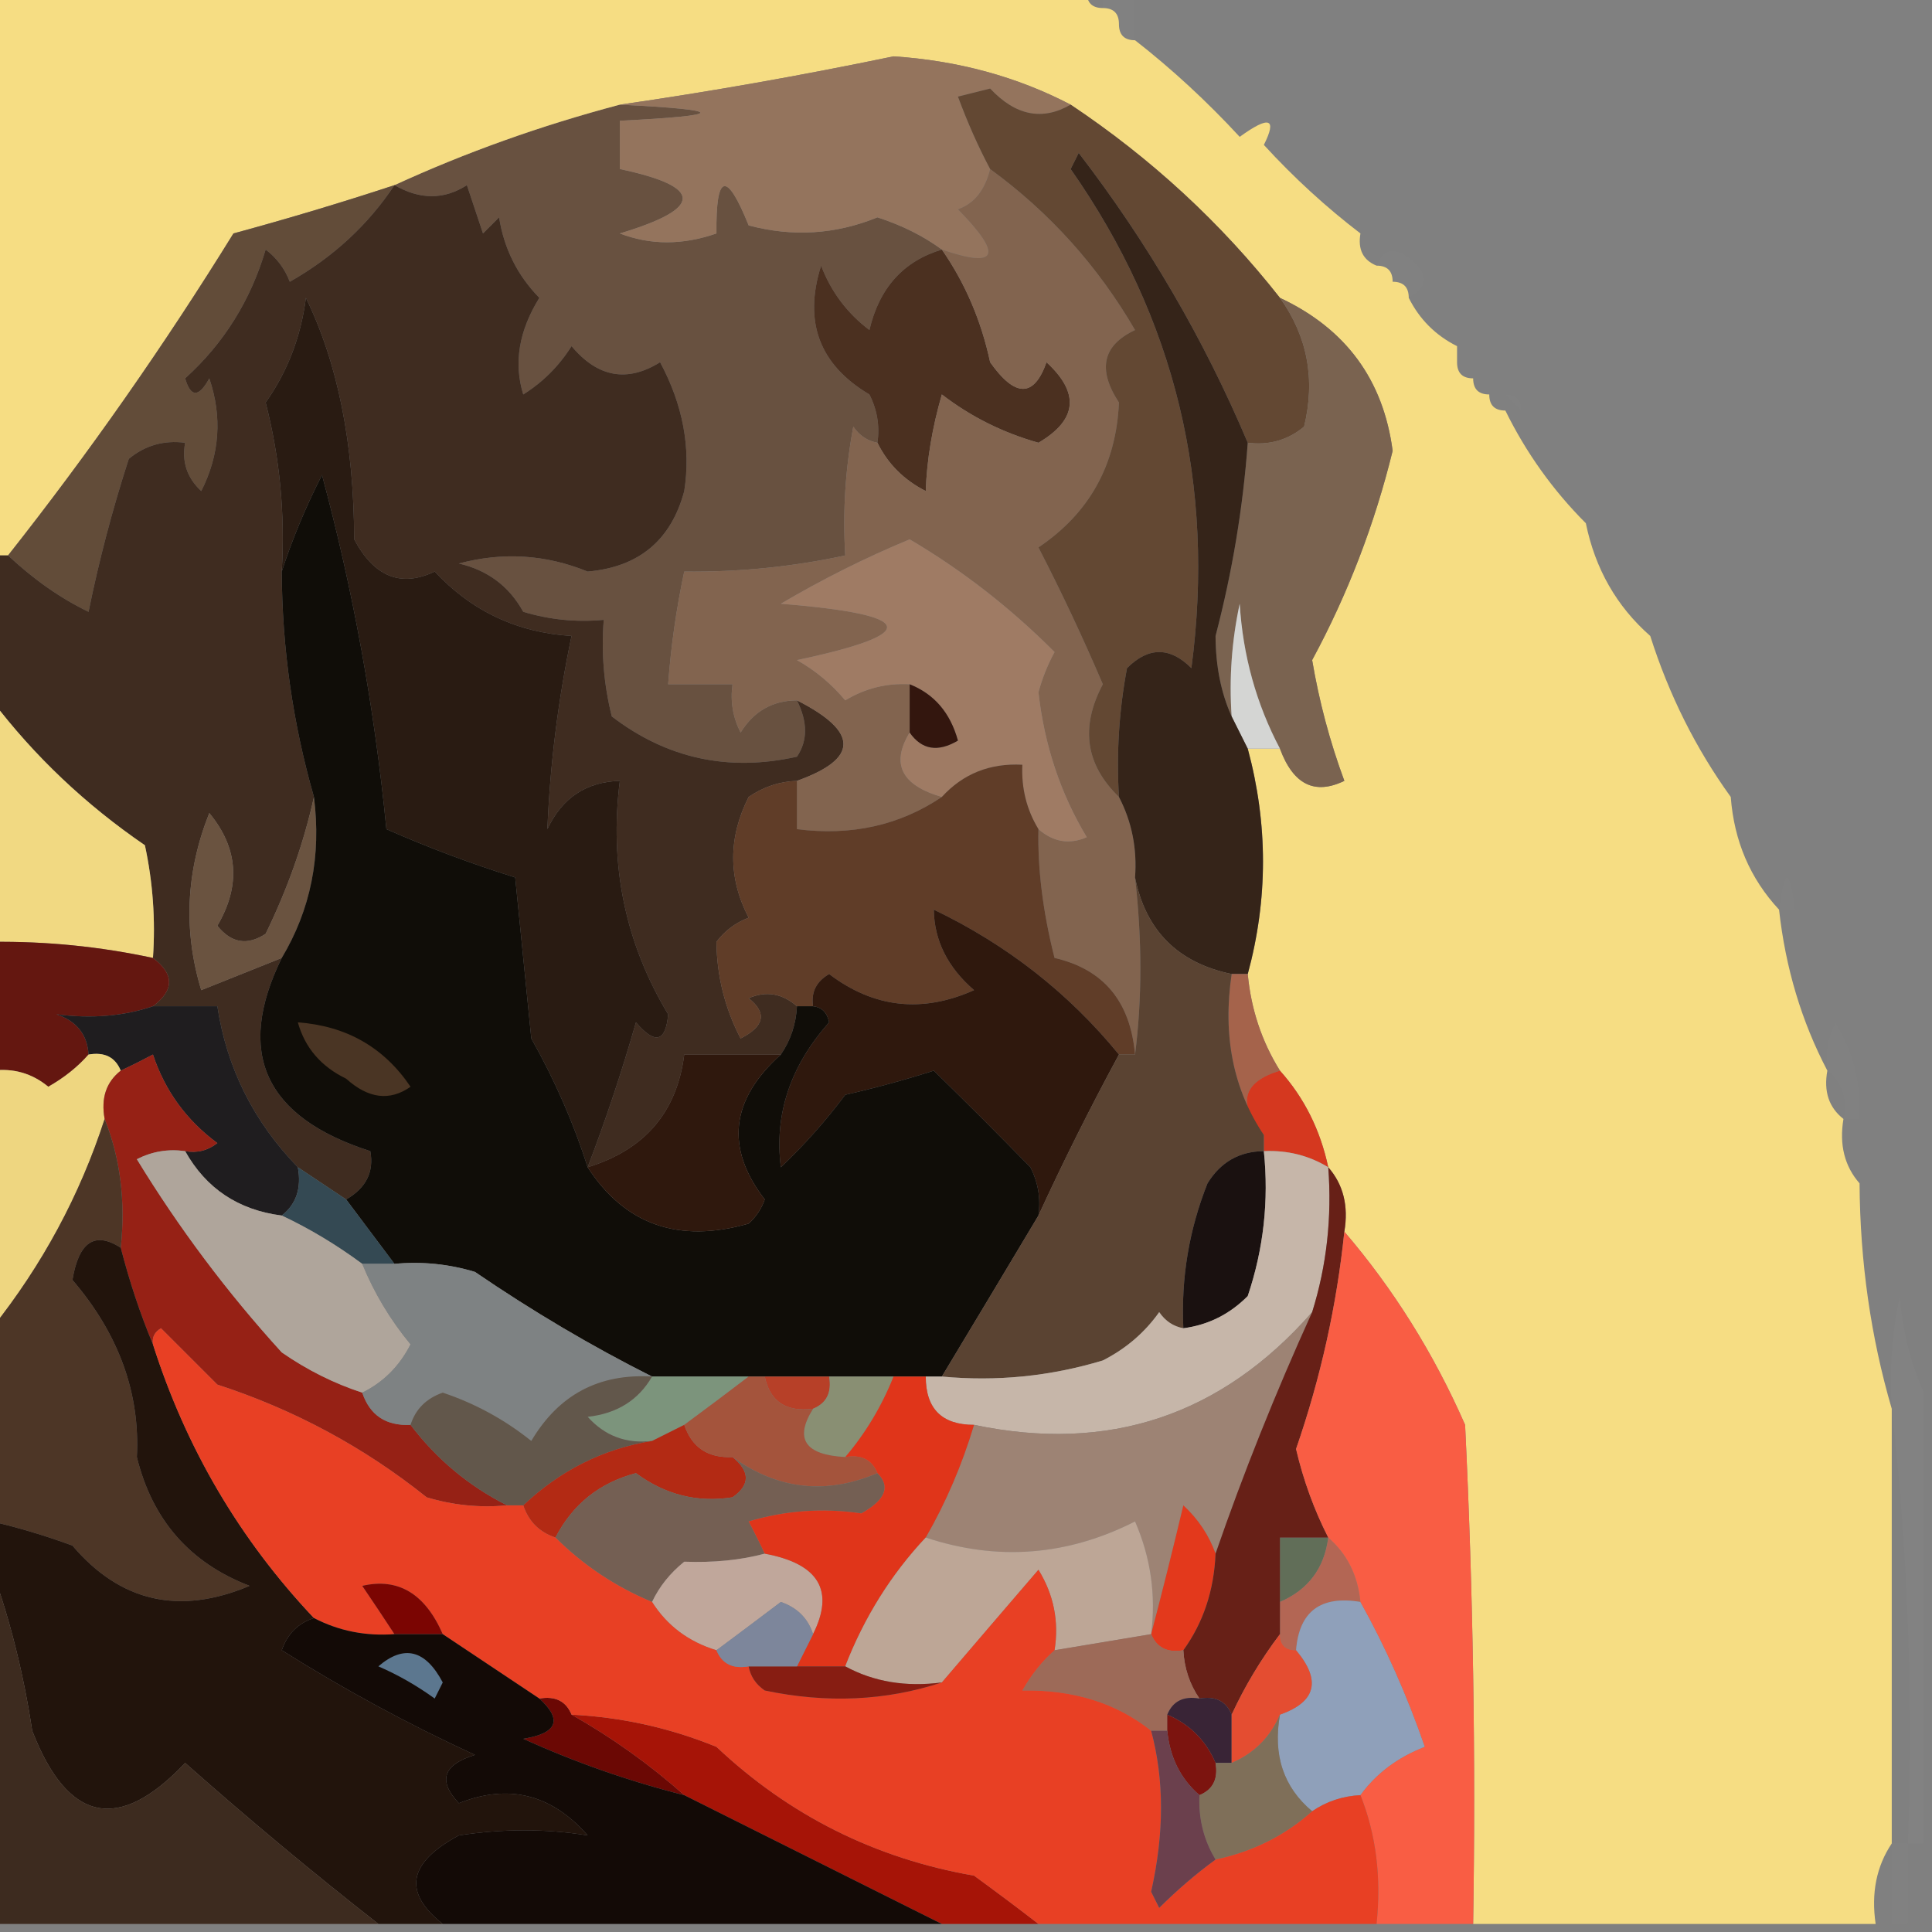 <?xml version="1.0" encoding="UTF-8"?>
<!DOCTYPE svg PUBLIC "-//W3C//DTD SVG 1.1//EN" "http://www.w3.org/Graphics/SVG/1.1/DTD/svg11.dtd">
<svg xmlns="http://www.w3.org/2000/svg" version="1.1" width="120px" height="120px" style="shape-rendering:geometricPrecision; text-rendering:geometricPrecision; image-rendering:optimizeQuality; fill-rule:evenodd; clip-rule:evenodd" xmlns:xlink="http://www.w3.org/1999/xlink">
<rect width="100%" height="100%" fill="#808080" stroke="none"/>
<g><path style="opacity:0.008" fill="#fffefc" d="M 68.5,0.5 C 68.5,0.167 68.5,-0.167 68.5,-0.5C 69.167,-0.5 69.833,-0.5 70.5,-0.5C 70.5,0.5 70.5,1.5 70.5,2.5C 69.833,2.5 69.5,2.167 69.5,1.5C 69.5,0.833 69.167,0.5 68.5,0.5 Z"/></g>
<g><path style="opacity:0.004" fill="#fefefb" d="M 84.5,13.5 C 85.833,14.167 85.833,14.167 84.5,13.5 Z"/></g>
<g><path style="opacity:0.009" fill="#fffefd" d="M 85.5,16.5 C 85.897,15.475 86.563,15.308 87.5,16C 88.774,16.977 88.774,17.811 87.5,18.5C 87.5,17.833 87.167,17.5 86.5,17.5C 86.5,16.833 86.167,16.5 85.5,16.5 Z"/></g>
<g><path style="opacity:1" fill="#685140" d="M 38.5,6.5 C 45.167,6.833 45.167,7.167 38.5,7.5C 38.5,8.5 38.5,9.5 38.5,10.5C 43.704,11.601 43.704,12.935 38.5,14.5C 40.401,15.231 42.401,15.231 44.5,14.5C 44.459,10.757 45.126,10.59 46.5,14C 49.23,14.728 51.897,14.562 54.5,13.5C 56.026,13.994 57.359,14.661 58.5,15.5C 56.112,16.219 54.612,17.885 54,20.5C 52.615,19.45 51.615,18.116 51,16.5C 49.894,19.992 50.894,22.658 54,24.5C 54.483,25.448 54.65,26.448 54.5,27.5C 53.883,27.389 53.383,27.056 53,26.5C 52.503,29.146 52.336,31.813 52.5,34.5C 49.214,35.207 45.881,35.541 42.5,35.5C 42.007,37.806 41.674,40.139 41.5,42.5C 42.833,42.5 44.167,42.5 45.5,42.5C 45.35,43.552 45.517,44.552 46,45.5C 46.816,44.177 47.983,43.511 49.5,43.5C 50.171,44.847 50.171,46.014 49.5,47C 45.249,47.95 41.416,47.116 38,44.5C 37.505,42.527 37.338,40.527 37.5,38.5C 35.801,38.66 34.134,38.493 32.5,38C 31.624,36.415 30.291,35.415 28.5,35C 31.23,34.272 33.897,34.438 36.5,35.5C 39.683,35.223 41.683,33.556 42.5,30.5C 42.918,27.811 42.418,25.144 41,22.5C 38.956,23.772 37.122,23.439 35.5,21.5C 34.719,22.737 33.719,23.737 32.5,24.5C 31.897,22.548 32.23,20.548 33.5,18.5C 32.137,17.107 31.304,15.441 31,13.5C 30.667,13.833 30.333,14.167 30,14.5C 29.667,13.5 29.333,12.5 29,11.5C 27.586,12.413 26.086,12.413 24.5,11.5C 28.929,9.466 33.596,7.799 38.5,6.5 Z"/></g>
<g><path style="opacity:0.998" fill="#f6dd83" d="M -0.5,-0.5 C 22.167,-0.5 44.833,-0.5 67.5,-0.5C 67.5,0.167 67.833,0.5 68.5,0.5C 69.167,0.5 69.5,0.833 69.5,1.5C 69.5,2.167 69.833,2.5 70.5,2.5C 72.797,4.294 74.963,6.294 77,8.5C 78.84,7.167 79.34,7.334 78.5,9C 80.37,11.04 82.37,12.873 84.5,14.5C 84.328,15.492 84.662,16.158 85.5,16.5C 86.167,16.5 86.5,16.833 86.5,17.5C 87.167,17.5 87.5,17.833 87.5,18.5C 88.167,19.833 89.167,20.833 90.5,21.5C 90.5,21.833 90.5,22.167 90.5,22.5C 90.5,23.167 90.833,23.5 91.5,23.5C 91.5,24.167 91.833,24.5 92.5,24.5C 92.5,25.167 92.833,25.5 93.5,25.5C 94.786,28.117 96.453,30.45 98.5,32.5C 99.079,35.331 100.412,37.664 102.5,39.5C 103.659,43.151 105.326,46.485 107.5,49.5C 107.707,52.241 108.707,54.574 110.5,56.5C 110.899,60.117 111.899,63.45 113.5,66.5C 113.263,67.791 113.596,68.791 114.5,69.5C 114.232,71.099 114.566,72.432 115.5,73.5C 115.532,78.391 116.199,83.057 117.5,87.5C 117.5,96.5 117.5,105.5 117.5,114.5C 116.549,115.919 116.216,117.585 116.5,119.5C 108.167,119.5 99.833,119.5 91.5,119.5C 91.666,109.161 91.5,98.828 91,88.5C 89.064,84.081 86.564,80.081 83.5,76.5C 83.768,74.901 83.434,73.568 82.5,72.5C 82.007,70.181 81.007,68.181 79.5,66.5C 78.37,64.685 77.704,62.685 77.5,60.5C 78.762,55.848 78.762,51.181 77.5,46.5C 78.167,46.5 78.833,46.5 79.5,46.5C 80.322,48.728 81.655,49.395 83.5,48.5C 82.6,46.068 81.934,43.568 81.5,41C 83.714,36.901 85.38,32.568 86.5,28C 85.917,23.578 83.583,20.412 79.5,18.5C 75.84,13.843 71.507,9.843 66.5,6.5C 63.173,4.765 59.506,3.765 55.5,3.5C 49.726,4.7 44.059,5.7 38.5,6.5C 33.596,7.799 28.929,9.466 24.5,11.5C 21.239,12.575 17.905,13.575 14.5,14.5C 10.197,21.461 5.531,28.128 0.5,34.5C 0.167,34.5 -0.167,34.5 -0.5,34.5C -0.5,22.833 -0.5,11.167 -0.5,-0.5 Z"/></g>
<g><path style="opacity:1" fill="#94745d" d="M 66.5,6.5 C 64.743,7.518 63.077,7.184 61.5,5.5C 60.833,5.667 60.167,5.833 59.5,6C 60.099,7.622 60.766,9.122 61.5,10.5C 61.176,11.812 60.509,12.645 59.5,13C 62.316,15.868 61.983,16.701 58.5,15.5C 57.359,14.661 56.026,13.994 54.5,13.5C 51.897,14.562 49.23,14.728 46.5,14C 45.126,10.59 44.459,10.757 44.5,14.5C 42.401,15.231 40.401,15.231 38.5,14.5C 43.704,12.935 43.704,11.601 38.5,10.5C 38.5,9.5 38.5,8.5 38.5,7.5C 45.167,7.167 45.167,6.833 38.5,6.5C 44.059,5.7 49.726,4.7 55.5,3.5C 59.506,3.765 63.173,4.765 66.5,6.5 Z"/></g>
<g><path style="opacity:0.006" fill="#fffefd" d="M 93.5,24.5 C 93.167,24.5 92.833,24.5 92.5,24.5C 91.833,24.5 91.5,24.167 91.5,23.5C 90.833,23.5 90.5,23.167 90.5,22.5C 90.5,22.167 90.5,21.833 90.5,21.5C 90.435,21.062 90.601,20.728 91,20.5C 92.481,21.471 93.315,22.804 93.5,24.5 Z"/></g>
<g><path style="opacity:1" fill="#4b3020" d="M 58.5,15.5 C 59.946,17.58 60.946,19.913 61.5,22.5C 63.056,24.701 64.223,24.701 65,22.5C 67.081,24.415 66.915,26.081 64.5,27.5C 62.289,26.877 60.289,25.877 58.5,24.5C 57.9,26.576 57.567,28.576 57.5,30.5C 56.145,29.812 55.145,28.812 54.5,27.5C 54.65,26.448 54.483,25.448 54,24.5C 50.894,22.658 49.894,19.992 51,16.5C 51.615,18.116 52.615,19.45 54,20.5C 54.612,17.885 56.112,16.219 58.5,15.5 Z"/></g>
<g><path style="opacity:1" fill="#624c39" d="M 24.5,11.5 C 22.857,13.973 20.69,15.973 18,17.5C 17.692,16.692 17.192,16.025 16.5,15.5C 15.564,18.666 13.898,21.332 11.5,23.5C 11.846,24.696 12.346,24.696 13,23.5C 13.814,25.902 13.647,28.235 12.5,30.5C 11.614,29.675 11.281,28.675 11.5,27.5C 10.178,27.33 9.011,27.663 8,28.5C 6.982,31.639 6.149,34.805 5.5,38C 3.762,37.163 2.096,35.996 0.5,34.5C 5.531,28.128 10.197,21.461 14.5,14.5C 17.905,13.575 21.239,12.575 24.5,11.5 Z"/></g>
<g><path style="opacity:0.008" fill="#fefffe" d="M 93.5,24.5 C 94.167,24.5 94.5,24.833 94.5,25.5C 94.167,25.167 93.833,24.833 93.5,24.5 Z"/></g>
<g><path style="opacity:0.004" fill="#fefefb" d="M 94.5,25.5 C 95.833,26.167 95.833,26.167 94.5,25.5 Z"/></g>
<g><path style="opacity:1" fill="#3f2c20" d="M 24.5,11.5 C 26.086,12.413 27.586,12.413 29,11.5C 29.333,12.5 29.667,13.5 30,14.5C 30.333,14.167 30.667,13.833 31,13.5C 31.304,15.441 32.137,17.107 33.5,18.5C 32.23,20.548 31.897,22.548 32.5,24.5C 33.719,23.737 34.719,22.737 35.5,21.5C 37.122,23.439 38.956,23.772 41,22.5C 42.418,25.144 42.918,27.811 42.5,30.5C 41.683,33.556 39.683,35.223 36.5,35.5C 33.897,34.438 31.23,34.272 28.5,35C 30.291,35.415 31.624,36.415 32.5,38C 34.134,38.493 35.801,38.66 37.5,38.5C 37.338,40.527 37.505,42.527 38,44.5C 41.416,47.116 45.249,47.95 49.5,47C 50.171,46.014 50.171,44.847 49.5,43.5C 53.352,45.455 53.352,47.122 49.5,48.5C 48.417,48.539 47.417,48.873 46.5,49.5C 45.223,52.034 45.223,54.534 46.5,57C 45.692,57.308 45.025,57.808 44.5,58.5C 44.525,60.63 45.025,62.63 46,64.5C 47.487,63.747 47.654,62.914 46.5,62C 47.577,61.53 48.577,61.697 49.5,62.5C 49.443,63.609 49.11,64.609 48.5,65.5C 46.5,65.5 44.5,65.5 42.5,65.5C 42.045,69.082 40.045,71.415 36.5,72.5C 37.623,69.565 38.623,66.565 39.5,63.5C 40.687,64.894 41.353,64.727 41.5,63C 38.835,58.57 37.835,53.737 38.5,48.5C 36.408,48.561 34.908,49.561 34,51.5C 34.162,47.499 34.662,43.499 35.5,39.5C 32.13,39.294 29.297,37.961 27,35.5C 24.909,36.5 23.243,35.833 22,33.5C 21.981,27.558 20.981,22.558 19,18.5C 18.694,20.906 17.861,23.073 16.5,25C 17.382,28.441 17.715,31.941 17.5,35.5C 17.522,40.272 18.189,44.939 19.5,49.5C 18.868,52.362 17.868,55.196 16.5,58C 15.365,58.749 14.365,58.583 13.5,57.5C 14.964,55.007 14.797,52.674 13,50.5C 11.547,54.146 11.38,57.812 12.5,61.5C 14.195,60.826 15.862,60.159 17.5,59.5C 14.607,65.396 16.441,69.396 23,71.5C 23.239,72.788 22.739,73.788 21.5,74.5C 20.5,73.833 19.5,73.167 18.5,72.5C 15.752,69.67 14.085,66.337 13.5,62.5C 12.167,62.5 10.833,62.5 9.5,62.5C 10.833,61.5 10.833,60.5 9.5,59.5C 9.663,57.143 9.497,54.81 9,52.5C 5.306,49.971 2.14,46.971 -0.5,43.5C -0.5,40.5 -0.5,37.5 -0.5,34.5C -0.167,34.5 0.167,34.5 0.5,34.5C 2.096,35.996 3.762,37.163 5.5,38C 6.149,34.805 6.982,31.639 8,28.5C 9.011,27.663 10.178,27.33 11.5,27.5C 11.281,28.675 11.614,29.675 12.5,30.5C 13.647,28.235 13.814,25.902 13,23.5C 12.346,24.696 11.846,24.696 11.5,23.5C 13.898,21.332 15.564,18.666 16.5,15.5C 17.192,16.025 17.692,16.692 18,17.5C 20.69,15.973 22.857,13.973 24.5,11.5 Z"/></g>
<g><path style="opacity:0.004" fill="#fefffe" d="M 98.5,31.5 C 99.833,32.167 99.833,32.167 98.5,31.5 Z"/></g>
<g><path style="opacity:1" fill="#291b12" d="M 36.5,72.5 C 35.641,69.788 34.475,67.122 33,64.5C 32.667,61.167 32.333,57.833 32,54.5C 29.282,53.653 26.616,52.653 24,51.5C 23.263,43.975 21.929,36.642 20,29.5C 18.981,31.502 18.148,33.502 17.5,35.5C 17.715,31.941 17.382,28.441 16.5,25C 17.861,23.073 18.694,20.906 19,18.5C 20.981,22.558 21.981,27.558 22,33.5C 23.243,35.833 24.909,36.5 27,35.5C 29.297,37.961 32.13,39.294 35.5,39.5C 34.662,43.499 34.162,47.499 34,51.5C 34.908,49.561 36.408,48.561 38.5,48.5C 37.835,53.737 38.835,58.57 41.5,63C 41.353,64.727 40.687,64.894 39.5,63.5C 38.623,66.565 37.623,69.565 36.5,72.5 Z"/></g>
<g><path style="opacity:1" fill="#82644f" d="M 61.5,10.5 C 65.189,13.191 68.189,16.524 70.5,20.5C 68.483,21.445 68.15,22.945 69.5,25C 69.326,28.877 67.659,31.877 64.5,34C 65.923,36.756 67.256,39.589 68.5,42.5C 67.087,45.157 67.42,47.49 69.5,49.5C 70.301,51.042 70.634,52.709 70.5,54.5C 70.94,58.371 70.94,62.038 70.5,65.5C 70.208,62.199 68.541,60.199 65.5,59.5C 64.778,56.646 64.444,53.98 64.5,51.5C 65.423,52.303 66.423,52.47 67.5,52C 65.87,49.287 64.87,46.287 64.5,43C 64.736,42.127 65.069,41.294 65.5,40.5C 62.76,37.752 59.76,35.419 56.5,33.5C 53.752,34.64 51.085,35.974 48.5,37.5C 56.948,38.183 57.282,39.35 49.5,41C 50.646,41.645 51.646,42.478 52.5,43.5C 53.736,42.754 55.069,42.421 56.5,42.5C 56.5,43.5 56.5,44.5 56.5,45.5C 55.321,47.441 55.987,48.774 58.5,49.5C 55.877,51.266 52.877,51.932 49.5,51.5C 49.5,50.5 49.5,49.5 49.5,48.5C 53.352,47.122 53.352,45.455 49.5,43.5C 47.983,43.511 46.816,44.177 46,45.5C 45.517,44.552 45.35,43.552 45.5,42.5C 44.167,42.5 42.833,42.5 41.5,42.5C 41.674,40.139 42.007,37.806 42.5,35.5C 45.881,35.541 49.214,35.207 52.5,34.5C 52.336,31.813 52.503,29.146 53,26.5C 53.383,27.056 53.883,27.389 54.5,27.5C 55.145,28.812 56.145,29.812 57.5,30.5C 57.567,28.576 57.9,26.576 58.5,24.5C 60.289,25.877 62.289,26.877 64.5,27.5C 66.915,26.081 67.081,24.415 65,22.5C 64.223,24.701 63.056,24.701 61.5,22.5C 60.946,19.913 59.946,17.58 58.5,15.5C 61.983,16.701 62.316,15.868 59.5,13C 60.509,12.645 61.176,11.812 61.5,10.5 Z"/></g>
<g><path style="opacity:0.004" fill="#fffffe" d="M 102.5,39.5 C 102.369,38.761 102.536,38.094 103,37.5C 103.692,38.437 103.525,39.103 102.5,39.5 Z"/></g>
<g><path style="opacity:1" fill="#634833" d="M 66.5,6.5 C 71.507,9.843 75.84,13.843 79.5,18.5C 81.212,20.896 81.712,23.562 81,26.5C 79.989,27.337 78.822,27.67 77.5,27.5C 74.782,21.068 71.282,15.068 67,9.5C 66.833,9.833 66.667,10.167 66.5,10.5C 73,19.779 75.5,30.113 74,41.5C 72.667,40.167 71.333,40.167 70,41.5C 69.503,44.146 69.336,46.813 69.5,49.5C 67.42,47.49 67.087,45.157 68.5,42.5C 67.256,39.589 65.923,36.756 64.5,34C 67.659,31.877 69.326,28.877 69.5,25C 68.15,22.945 68.483,21.445 70.5,20.5C 68.189,16.524 65.189,13.191 61.5,10.5C 60.766,9.122 60.099,7.622 59.5,6C 60.167,5.833 60.833,5.667 61.5,5.5C 63.077,7.184 64.743,7.518 66.5,6.5 Z"/></g>
<g><path style="opacity:1" fill="#7a6350" d="M 79.5,18.5 C 83.583,20.412 85.917,23.578 86.5,28C 85.38,32.568 83.714,36.901 81.5,41C 81.934,43.568 82.6,46.068 83.5,48.5C 81.655,49.395 80.322,48.728 79.5,46.5C 78.032,43.722 77.199,40.722 77,37.5C 76.503,39.81 76.337,42.143 76.5,44.5C 75.84,43.036 75.507,41.369 75.5,39.5C 76.537,35.543 77.204,31.543 77.5,27.5C 78.822,27.67 79.989,27.337 81,26.5C 81.712,23.562 81.212,20.896 79.5,18.5 Z"/></g>
<g><path style="opacity:1" fill="#d4d5d3" d="M 79.5,46.5 C 78.833,46.5 78.167,46.5 77.5,46.5C 77.167,45.833 76.833,45.167 76.5,44.5C 76.337,42.143 76.503,39.81 77,37.5C 77.199,40.722 78.032,43.722 79.5,46.5 Z"/></g>
<g><path style="opacity:1" fill="#9f7b64" d="M 64.5,51.5 C 63.766,50.292 63.433,48.959 63.5,47.5C 61.486,47.392 59.819,48.058 58.5,49.5C 55.987,48.774 55.321,47.441 56.5,45.5C 57.251,46.574 58.251,46.74 59.5,46C 59.026,44.271 58.026,43.105 56.5,42.5C 55.069,42.421 53.736,42.754 52.5,43.5C 51.646,42.478 50.646,41.645 49.5,41C 57.282,39.35 56.948,38.183 48.5,37.5C 51.085,35.974 53.752,34.64 56.5,33.5C 59.76,35.419 62.76,37.752 65.5,40.5C 65.069,41.294 64.736,42.127 64.5,43C 64.87,46.287 65.87,49.287 67.5,52C 66.423,52.47 65.423,52.303 64.5,51.5 Z"/></g>
<g><path style="opacity:1" fill="#33160e" d="M 56.5,42.5 C 58.026,43.105 59.026,44.271 59.5,46C 58.251,46.74 57.251,46.574 56.5,45.5C 56.5,44.5 56.5,43.5 56.5,42.5 Z"/></g>
<g><path style="opacity:1" fill="#f1d982" d="M -0.5,43.5 C 2.14,46.971 5.306,49.971 9,52.5C 9.497,54.81 9.663,57.143 9.5,59.5C 6.214,58.793 2.881,58.459 -0.5,58.5C -0.5,53.5 -0.5,48.5 -0.5,43.5 Z"/></g>
<g><path style="opacity:0.004" fill="#fefffe" d="M 107.5,49.5 C 107.369,48.761 107.536,48.094 108,47.5C 108.692,48.437 108.525,49.103 107.5,49.5 Z"/></g>
<g><path style="opacity:0.01" fill="#fffefd" d="M 111.5,56.5 C 111.167,56.5 110.833,56.5 110.5,56.5C 110.833,53.833 111.167,53.833 111.5,56.5 Z"/></g>
<g><path style="opacity:1" fill="#603d28" d="M 64.5,51.5 C 64.444,53.98 64.778,56.646 65.5,59.5C 68.541,60.199 70.208,62.199 70.5,65.5C 70.167,65.5 69.833,65.5 69.5,65.5C 66.371,61.675 62.538,58.675 58,56.5C 58.028,58.417 58.861,60.084 60.5,61.5C 57.275,62.941 54.275,62.607 51.5,60.5C 50.703,60.957 50.369,61.624 50.5,62.5C 50.167,62.5 49.833,62.5 49.5,62.5C 48.577,61.697 47.577,61.53 46.5,62C 47.654,62.914 47.487,63.747 46,64.5C 45.025,62.63 44.525,60.63 44.5,58.5C 45.025,57.808 45.692,57.308 46.5,57C 45.223,54.534 45.223,52.034 46.5,49.5C 47.417,48.873 48.417,48.539 49.5,48.5C 49.5,49.5 49.5,50.5 49.5,51.5C 52.877,51.932 55.877,51.266 58.5,49.5C 59.819,48.058 61.486,47.392 63.5,47.5C 63.433,48.959 63.766,50.292 64.5,51.5 Z"/></g>
<g><path style="opacity:0.004" fill="#fffffe" d="M 111.5,56.5 C 112.525,56.897 112.692,57.563 112,58.5C 111.536,57.906 111.369,57.239 111.5,56.5 Z"/></g>
<g><path style="opacity:1" fill="#6a5340" d="M 19.5,49.5 C 19.966,53.162 19.299,56.495 17.5,59.5C 15.862,60.159 14.195,60.826 12.5,61.5C 11.38,57.812 11.547,54.146 13,50.5C 14.797,52.674 14.964,55.007 13.5,57.5C 14.365,58.583 15.365,58.749 16.5,58C 17.868,55.196 18.868,52.362 19.5,49.5 Z"/></g>
<g><path style="opacity:1" fill="#352419" d="M 77.5,27.5 C 77.204,31.543 76.537,35.543 75.5,39.5C 75.507,41.369 75.84,43.036 76.5,44.5C 76.833,45.167 77.167,45.833 77.5,46.5C 78.762,51.181 78.762,55.848 77.5,60.5C 77.167,60.5 76.833,60.5 76.5,60.5C 73.159,59.801 71.159,57.801 70.5,54.5C 70.634,52.709 70.301,51.042 69.5,49.5C 69.336,46.813 69.503,44.146 70,41.5C 71.333,40.167 72.667,40.167 74,41.5C 75.5,30.113 73,19.779 66.5,10.5C 66.667,10.167 66.833,9.833 67,9.5C 71.282,15.068 74.782,21.068 77.5,27.5 Z"/></g>
<g><path style="opacity:1" fill="#641710" d="M -0.5,58.5 C 2.881,58.459 6.214,58.793 9.5,59.5C 10.833,60.5 10.833,61.5 9.5,62.5C 7.679,63.117 5.679,63.284 3.5,63C 4.756,63.417 5.423,64.25 5.5,65.5C 4.828,66.267 3.995,66.934 3,67.5C 1.989,66.663 0.822,66.33 -0.5,66.5C -0.5,63.833 -0.5,61.167 -0.5,58.5 Z"/></g>
<g><path style="opacity:1" fill="#2f180d" d="M 69.5,65.5 C 67.718,68.79 66.052,72.123 64.5,75.5C 64.65,74.448 64.483,73.448 64,72.5C 61.988,70.438 59.988,68.438 58,66.5C 56.189,67.078 54.355,67.578 52.5,68C 51.274,69.635 49.941,71.135 48.5,72.5C 48.084,69.214 49.084,66.214 51.5,63.5C 51.376,62.893 51.043,62.56 50.5,62.5C 50.369,61.624 50.703,60.957 51.5,60.5C 54.275,62.607 57.275,62.941 60.5,61.5C 58.861,60.084 58.028,58.417 58,56.5C 62.538,58.675 66.371,61.675 69.5,65.5 Z"/></g>
<g><path style="opacity:0.011" fill="#fffefc" d="M 115.5,69.5 C 115.167,69.5 114.833,69.5 114.5,69.5C 114.737,68.209 114.404,67.209 113.5,66.5C 113.351,65.448 113.517,64.448 114,63.5C 115.128,65.345 115.628,67.345 115.5,69.5 Z"/></g>
<g><path style="opacity:1" fill="#a5634b" d="M 76.5,60.5 C 76.833,60.5 77.167,60.5 77.5,60.5C 77.704,62.685 78.37,64.685 79.5,66.5C 77.158,67.211 76.825,68.544 78.5,70.5C 76.598,67.663 75.931,64.329 76.5,60.5 Z"/></g>
<g><path style="opacity:1" fill="#1f1d1f" d="M 9.5,62.5 C 10.833,62.5 12.167,62.5 13.5,62.5C 14.085,66.337 15.752,69.67 18.5,72.5C 18.737,73.791 18.404,74.791 17.5,75.5C 14.802,75.155 12.802,73.822 11.5,71.5C 12.239,71.631 12.906,71.464 13.5,71C 11.578,69.58 10.245,67.747 9.5,65.5C 8.817,65.863 8.15,66.196 7.5,66.5C 7.158,65.662 6.492,65.328 5.5,65.5C 5.423,64.25 4.756,63.417 3.5,63C 5.679,63.284 7.679,63.117 9.5,62.5 Z"/></g>
<g><path style="opacity:1" fill="#d5381f" d="M 79.5,66.5 C 81.007,68.181 82.007,70.181 82.5,72.5C 81.292,71.766 79.959,71.433 78.5,71.5C 78.5,71.167 78.5,70.833 78.5,70.5C 76.825,68.544 77.158,67.211 79.5,66.5 Z"/></g>
<g><path style="opacity:1" fill="#eed680" d="M 5.5,65.5 C 6.492,65.328 7.158,65.662 7.5,66.5C 6.596,67.209 6.263,68.209 6.5,69.5C 4.968,74.228 2.635,78.561 -0.5,82.5C -0.5,77.167 -0.5,71.833 -0.5,66.5C 0.822,66.33 1.989,66.663 3,67.5C 3.995,66.934 4.828,66.267 5.5,65.5 Z"/></g>
<g><path style="opacity:0.006" fill="#fffefd" d="M 115.5,69.5 C 116.833,70.833 116.833,72.167 115.5,73.5C 115.5,72.167 115.5,70.833 115.5,69.5 Z"/></g>
<g><path style="opacity:1" fill="#100d08" d="M 36.5,72.5 C 38.823,76.076 42.157,77.243 46.5,76C 46.957,75.586 47.291,75.086 47.5,74.5C 45.037,71.306 45.37,68.306 48.5,65.5C 49.11,64.609 49.443,63.609 49.5,62.5C 49.833,62.5 50.167,62.5 50.5,62.5C 51.043,62.56 51.376,62.893 51.5,63.5C 49.084,66.214 48.084,69.214 48.5,72.5C 49.941,71.135 51.274,69.635 52.5,68C 54.355,67.578 56.189,67.078 58,66.5C 59.988,68.438 61.988,70.438 64,72.5C 64.483,73.448 64.65,74.448 64.5,75.5C 62.482,78.878 60.482,82.212 58.5,85.5C 58.167,85.5 57.833,85.5 57.5,85.5C 56.833,85.5 56.167,85.5 55.5,85.5C 54.167,85.5 52.833,85.5 51.5,85.5C 50.167,85.5 48.833,85.5 47.5,85.5C 47.167,85.5 46.833,85.5 46.5,85.5C 44.5,85.5 42.5,85.5 40.5,85.5C 36.765,83.624 33.098,81.457 29.5,79C 27.866,78.507 26.199,78.34 24.5,78.5C 23.5,77.167 22.5,75.833 21.5,74.5C 22.739,73.788 23.239,72.788 23,71.5C 16.441,69.396 14.607,65.396 17.5,59.5C 19.299,56.495 19.966,53.162 19.5,49.5C 18.189,44.939 17.522,40.272 17.5,35.5C 18.148,33.502 18.981,31.502 20,29.5C 21.929,36.642 23.263,43.975 24,51.5C 26.616,52.653 29.282,53.653 32,54.5C 32.333,57.833 32.667,61.167 33,64.5C 34.475,67.122 35.641,69.788 36.5,72.5 Z"/></g>
<g><path style="opacity:1" fill="#4a3524" d="M 18.5,63.5 C 21.513,63.72 23.847,65.053 25.5,67.5C 24.21,68.408 22.877,68.241 21.5,67C 19.937,66.241 18.937,65.074 18.5,63.5 Z"/></g>
<g><path style="opacity:1" fill="#2f180d" d="M 48.5,65.5 C 45.37,68.306 45.037,71.306 47.5,74.5C 47.291,75.086 46.957,75.586 46.5,76C 42.157,77.243 38.823,76.076 36.5,72.5C 40.045,71.415 42.045,69.082 42.5,65.5C 44.5,65.5 46.5,65.5 48.5,65.5 Z"/></g>
<g><path style="opacity:1" fill="#344953" d="M 18.5,72.5 C 19.5,73.167 20.5,73.833 21.5,74.5C 22.5,75.833 23.5,77.167 24.5,78.5C 23.833,78.5 23.167,78.5 22.5,78.5C 20.887,77.308 19.22,76.308 17.5,75.5C 18.404,74.791 18.737,73.791 18.5,72.5 Z"/></g>
<g><path style="opacity:0.004" fill="#fefffe" d="M 116.5,74.5 C 117.613,75.946 117.78,77.613 117,79.5C 116.506,77.866 116.34,76.199 116.5,74.5 Z"/></g>
<g><path style="opacity:1" fill="#5a4332" d="M 70.5,54.5 C 71.159,57.801 73.159,59.801 76.5,60.5C 75.931,64.329 76.598,67.663 78.5,70.5C 78.5,70.833 78.5,71.167 78.5,71.5C 76.983,71.511 75.816,72.177 75,73.5C 73.851,76.393 73.351,79.393 73.5,82.5C 72.883,82.389 72.383,82.056 72,81.5C 71.1,82.77 69.934,83.77 68.5,84.5C 65.232,85.487 61.898,85.82 58.5,85.5C 60.482,82.212 62.482,78.878 64.5,75.5C 66.052,72.123 67.718,68.79 69.5,65.5C 69.833,65.5 70.167,65.5 70.5,65.5C 70.94,62.038 70.94,58.371 70.5,54.5 Z"/></g>
<g><path style="opacity:1" fill="#1a1110" d="M 78.5,71.5 C 78.817,74.572 78.484,77.572 77.5,80.5C 76.378,81.63 75.044,82.297 73.5,82.5C 73.351,79.393 73.851,76.393 75,73.5C 75.816,72.177 76.983,71.511 78.5,71.5 Z"/></g>
<g><path style="opacity:1" fill="#962115" d="M 11.5,71.5 C 10.448,71.35 9.448,71.517 8.5,72C 11.115,76.283 14.115,80.283 17.5,84C 19.078,85.094 20.745,85.928 22.5,86.5C 22.973,87.906 23.973,88.573 25.5,88.5C 27.131,90.643 29.131,92.31 31.5,93.5C 29.801,93.66 28.134,93.493 26.5,93C 22.613,89.889 18.28,87.556 13.5,86C 12.333,84.833 11.167,83.667 10,82.5C 9.601,82.728 9.435,83.062 9.5,83.5C 8.715,81.626 8.048,79.626 7.5,77.5C 7.806,74.615 7.473,71.948 6.5,69.5C 6.263,68.209 6.596,67.209 7.5,66.5C 8.15,66.196 8.817,65.863 9.5,65.5C 10.245,67.747 11.578,69.58 13.5,71C 12.906,71.464 12.239,71.631 11.5,71.5 Z"/></g>
<g><path style="opacity:1" fill="#afa59b" d="M 11.5,71.5 C 12.802,73.822 14.802,75.155 17.5,75.5C 19.22,76.308 20.887,77.308 22.5,78.5C 23.237,80.305 24.237,81.971 25.5,83.5C 24.812,84.855 23.812,85.855 22.5,86.5C 20.745,85.928 19.078,85.094 17.5,84C 14.115,80.283 11.115,76.283 8.5,72C 9.448,71.517 10.448,71.35 11.5,71.5 Z"/></g>
<g><path style="opacity:0.016" fill="#fffefc" d="M 119.5,86.5 C 119.5,95.833 119.5,105.167 119.5,114.5C 119.167,114.5 118.833,114.5 118.5,114.5C 118.827,105.318 118.493,96.318 117.5,87.5C 117.337,85.143 117.503,82.81 118,80.5C 118.191,82.708 118.691,84.708 119.5,86.5 Z"/></g>
<g><path style="opacity:1" fill="#c6b6a9" d="M 78.5,71.5 C 79.959,71.433 81.292,71.766 82.5,72.5C 82.736,75.609 82.403,78.609 81.5,81.5C 75.86,87.924 68.86,90.258 60.5,88.5C 58.5,88.5 57.5,87.5 57.5,85.5C 57.833,85.5 58.167,85.5 58.5,85.5C 61.898,85.82 65.232,85.487 68.5,84.5C 69.934,83.77 71.1,82.77 72,81.5C 72.383,82.056 72.883,82.389 73.5,82.5C 75.044,82.297 76.378,81.63 77.5,80.5C 78.484,77.572 78.817,74.572 78.5,71.5 Z"/></g>
<g><path style="opacity:1" fill="#7e8283" d="M 22.5,78.5 C 23.167,78.5 23.833,78.5 24.5,78.5C 26.199,78.34 27.866,78.507 29.5,79C 33.098,81.457 36.765,83.624 40.5,85.5C 37.196,85.3 34.696,86.634 33,89.5C 31.34,88.171 29.507,87.171 27.5,86.5C 26.478,86.856 25.811,87.522 25.5,88.5C 23.973,88.573 22.973,87.906 22.5,86.5C 23.812,85.855 24.812,84.855 25.5,83.5C 24.237,81.971 23.237,80.305 22.5,78.5 Z"/></g>
<g><path style="opacity:1" fill="#b74028" d="M 47.5,85.5 C 48.833,85.5 50.167,85.5 51.5,85.5C 51.672,86.492 51.338,87.158 50.5,87.5C 48.821,87.715 47.821,87.048 47.5,85.5 Z"/></g>
<g><path style="opacity:1" fill="#7c947c" d="M 40.5,85.5 C 42.5,85.5 44.5,85.5 46.5,85.5C 45.205,86.488 43.872,87.488 42.5,88.5C 41.833,88.833 41.167,89.167 40.5,89.5C 38.897,89.688 37.563,89.188 36.5,88C 38.32,87.8 39.653,86.966 40.5,85.5 Z"/></g>
<g><path style="opacity:1" fill="#898f73" d="M 51.5,85.5 C 52.833,85.5 54.167,85.5 55.5,85.5C 54.759,87.354 53.759,89.021 52.5,90.5C 49.993,90.368 49.326,89.368 50.5,87.5C 51.338,87.158 51.672,86.492 51.5,85.5 Z"/></g>
<g><path style="opacity:1" fill="#62574b" d="M 40.5,85.5 C 39.653,86.966 38.32,87.8 36.5,88C 37.563,89.188 38.897,89.688 40.5,89.5C 37.474,89.987 34.807,91.32 32.5,93.5C 32.167,93.5 31.833,93.5 31.5,93.5C 29.131,92.31 27.131,90.643 25.5,88.5C 25.811,87.522 26.478,86.856 27.5,86.5C 29.507,87.171 31.34,88.171 33,89.5C 34.696,86.634 37.196,85.3 40.5,85.5 Z"/></g>
<g><path style="opacity:1" fill="#4d3626" d="M 6.5,69.5 C 7.473,71.948 7.806,74.615 7.5,77.5C 5.892,76.462 4.892,77.129 4.5,79.5C 7.375,82.857 8.708,86.524 8.5,90.5C 9.459,94.408 11.792,97.075 15.5,98.5C 11.147,100.337 7.48,99.504 4.5,96C 2.846,95.392 1.179,94.892 -0.5,94.5C -0.5,90.5 -0.5,86.5 -0.5,82.5C 2.635,78.561 4.968,74.228 6.5,69.5 Z"/></g>
<g><path style="opacity:1" fill="#b32a14" d="M 42.5,88.5 C 42.973,89.906 43.973,90.573 45.5,90.5C 46.598,91.397 46.598,92.23 45.5,93C 43.323,93.345 41.323,92.845 39.5,91.5C 37.239,92.095 35.572,93.429 34.5,95.5C 33.5,95.167 32.833,94.5 32.5,93.5C 34.807,91.32 37.474,89.987 40.5,89.5C 41.167,89.167 41.833,88.833 42.5,88.5 Z"/></g>
<g><path style="opacity:1" fill="#a4543c" d="M 46.5,85.5 C 46.833,85.5 47.167,85.5 47.5,85.5C 47.821,87.048 48.821,87.715 50.5,87.5C 49.326,89.368 49.993,90.368 52.5,90.5C 53.492,90.328 54.158,90.662 54.5,91.5C 51.312,92.863 48.312,92.529 45.5,90.5C 43.973,90.573 42.973,89.906 42.5,88.5C 43.872,87.488 45.205,86.488 46.5,85.5 Z"/></g>
<g><path style="opacity:1" fill="#9d8374" d="M 81.5,81.5 C 79.213,86.538 77.213,91.538 75.5,96.5C 75.092,95.357 74.425,94.357 73.5,93.5C 72.832,96.306 72.166,98.972 71.5,101.5C 71.808,99.076 71.474,96.743 70.5,94.5C 66.283,96.641 61.95,96.974 57.5,95.5C 58.758,93.313 59.758,90.98 60.5,88.5C 68.86,90.258 75.86,87.924 81.5,81.5 Z"/></g>
<g><path style="opacity:1" fill="#745f53" d="M 45.5,90.5 C 48.312,92.529 51.312,92.863 54.5,91.5C 55.332,92.329 54.999,93.162 53.5,94C 51.114,93.649 48.781,93.815 46.5,94.5C 46.863,95.183 47.196,95.85 47.5,96.5C 46.009,96.901 44.342,97.068 42.5,97C 41.62,97.708 40.953,98.542 40.5,99.5C 38.223,98.551 36.223,97.218 34.5,95.5C 35.572,93.429 37.239,92.095 39.5,91.5C 41.323,92.845 43.323,93.345 45.5,93C 46.598,92.23 46.598,91.397 45.5,90.5 Z"/></g>
<g><path style="opacity:1" fill="#c0a79b" d="M 47.5,96.5 C 50.854,97.123 51.854,98.79 50.5,101.5C 50.189,100.522 49.522,99.856 48.5,99.5C 47.148,100.524 45.815,101.524 44.5,102.5C 42.77,101.974 41.436,100.974 40.5,99.5C 40.953,98.542 41.62,97.708 42.5,97C 44.342,97.068 46.009,96.901 47.5,96.5 Z"/></g>
<g><path style="opacity:1" fill="#e3391c" d="M 75.5,96.5 C 75.405,98.786 74.738,100.786 73.5,102.5C 72.508,102.672 71.842,102.338 71.5,101.5C 72.166,98.972 72.832,96.306 73.5,93.5C 74.425,94.357 75.092,95.357 75.5,96.5 Z"/></g>
<g><path style="opacity:1" fill="#616e58" d="M 82.5,95.5 C 82.262,97.404 81.262,98.738 79.5,99.5C 79.5,98.167 79.5,96.833 79.5,95.5C 80.5,95.5 81.5,95.5 82.5,95.5 Z"/></g>
<g><path style="opacity:1" fill="#b36654" d="M 82.5,95.5 C 83.674,96.514 84.34,97.847 84.5,99.5C 82.027,99.088 80.694,100.088 80.5,102.5C 79.833,102.5 79.5,102.167 79.5,101.5C 79.5,100.833 79.5,100.167 79.5,99.5C 81.262,98.738 82.262,97.404 82.5,95.5 Z"/></g>
<g><path style="opacity:1" fill="#22140c" d="M 7.5,77.5 C 8.048,79.626 8.715,81.626 9.5,83.5C 11.561,89.962 14.895,95.629 19.5,100.5C 18.522,100.811 17.855,101.478 17.5,102.5C 21.368,104.934 25.368,107.1 29.5,109C 27.519,109.605 27.185,110.605 28.5,112C 31.589,110.772 34.255,111.439 36.5,114C 33.902,113.578 31.236,113.578 28.5,114C 25.342,115.696 25.008,117.529 27.5,119.5C 26.167,119.5 24.833,119.5 23.5,119.5C 19.465,116.344 15.465,113.011 11.5,109.5C 7.376,113.868 4.209,113.201 2,107.5C 1.465,103.962 0.632,100.628 -0.5,97.5C -0.5,96.5 -0.5,95.5 -0.5,94.5C 1.179,94.892 2.846,95.392 4.5,96C 7.48,99.504 11.147,100.337 15.5,98.5C 11.792,97.075 9.459,94.408 8.5,90.5C 8.708,86.524 7.375,82.857 4.5,79.5C 4.892,77.129 5.892,76.462 7.5,77.5 Z"/></g>
<g><path style="opacity:1" fill="#e0351a" d="M 55.5,85.5 C 56.167,85.5 56.833,85.5 57.5,85.5C 57.5,87.5 58.5,88.5 60.5,88.5C 59.758,90.98 58.758,93.313 57.5,95.5C 55.347,97.794 53.68,100.46 52.5,103.5C 51.5,103.5 50.5,103.5 49.5,103.5C 49.833,102.833 50.167,102.167 50.5,101.5C 51.854,98.79 50.854,97.123 47.5,96.5C 47.196,95.85 46.863,95.183 46.5,94.5C 48.781,93.815 51.114,93.649 53.5,94C 54.999,93.162 55.332,92.329 54.5,91.5C 54.158,90.662 53.492,90.328 52.5,90.5C 53.759,89.021 54.759,87.354 55.5,85.5 Z"/></g>
<g><path style="opacity:1" fill="#bda696" d="M 71.5,101.5 C 69.5,101.833 67.5,102.167 65.5,102.5C 65.785,100.712 65.452,99.045 64.5,97.5C 62.477,99.853 60.477,102.186 58.5,104.5C 56.265,104.795 54.265,104.461 52.5,103.5C 53.68,100.46 55.347,97.794 57.5,95.5C 61.95,96.974 66.283,96.641 70.5,94.5C 71.474,96.743 71.808,99.076 71.5,101.5 Z"/></g>
<g><path style="opacity:1" fill="#672017" d="M 82.5,72.5 C 83.434,73.568 83.768,74.901 83.5,76.5C 83.024,81.1 82.024,85.6 80.5,90C 80.954,91.939 81.621,93.772 82.5,95.5C 81.5,95.5 80.5,95.5 79.5,95.5C 79.5,96.833 79.5,98.167 79.5,99.5C 79.5,100.167 79.5,100.833 79.5,101.5C 78.313,103.072 77.313,104.739 76.5,106.5C 76.158,105.662 75.492,105.328 74.5,105.5C 73.89,104.609 73.557,103.609 73.5,102.5C 74.738,100.786 75.405,98.786 75.5,96.5C 77.213,91.538 79.213,86.538 81.5,81.5C 82.403,78.609 82.736,75.609 82.5,72.5 Z"/></g>
<g><path style="opacity:1" fill="#9d6a58" d="M 71.5,101.5 C 71.842,102.338 72.508,102.672 73.5,102.5C 73.557,103.609 73.89,104.609 74.5,105.5C 73.508,105.328 72.842,105.662 72.5,106.5C 72.5,106.833 72.5,107.167 72.5,107.5C 72.167,107.5 71.833,107.5 71.5,107.5C 69.342,105.78 66.675,104.947 63.5,105C 64.066,104.005 64.733,103.172 65.5,102.5C 67.5,102.167 69.5,101.833 71.5,101.5 Z"/></g>
<g><path style="opacity:1" fill="#8fa0ba" d="M 84.5,99.5 C 86.058,102.292 87.391,105.292 88.5,108.5C 86.816,109.15 85.483,110.15 84.5,111.5C 83.391,111.557 82.391,111.89 81.5,112.5C 79.72,111.01 79.053,109.01 79.5,106.5C 81.745,105.708 82.078,104.375 80.5,102.5C 80.694,100.088 82.027,99.088 84.5,99.5 Z"/></g>
<g><path style="opacity:1" fill="#392436" d="M 72.5,106.5 C 72.842,105.662 73.508,105.328 74.5,105.5C 75.492,105.328 76.158,105.662 76.5,106.5C 76.5,107.5 76.5,108.5 76.5,109.5C 76.167,109.5 75.833,109.5 75.5,109.5C 74.9,108.1 73.9,107.1 72.5,106.5 Z"/></g>
<g><path style="opacity:1" fill="#e44d31" d="M 79.5,101.5 C 79.5,102.167 79.833,102.5 80.5,102.5C 82.078,104.375 81.745,105.708 79.5,106.5C 78.9,107.9 77.9,108.9 76.5,109.5C 76.5,108.5 76.5,107.5 76.5,106.5C 77.313,104.739 78.313,103.072 79.5,101.5 Z"/></g>
<g><path style="opacity:1" fill="#f95d44" d="M 83.5,76.5 C 86.564,80.081 89.064,84.081 91,88.5C 91.5,98.828 91.666,109.161 91.5,119.5C 89.5,119.5 87.5,119.5 85.5,119.5C 85.806,116.615 85.473,113.948 84.5,111.5C 85.483,110.15 86.816,109.15 88.5,108.5C 87.391,105.292 86.058,102.292 84.5,99.5C 84.34,97.847 83.674,96.514 82.5,95.5C 81.621,93.772 80.954,91.939 80.5,90C 82.024,85.6 83.024,81.1 83.5,76.5 Z"/></g>
<g><path style="opacity:1" fill="#6b0804" d="M 33.5,105.5 C 34.492,105.328 35.158,105.662 35.5,106.5C 38.009,107.921 40.343,109.588 42.5,111.5C 39.077,110.637 35.744,109.47 32.5,108C 34.619,107.658 34.953,106.825 33.5,105.5 Z"/></g>
<g><path style="opacity:1" fill="#7c140f" d="M 72.5,106.5 C 73.9,107.1 74.9,108.1 75.5,109.5C 75.672,110.492 75.338,111.158 74.5,111.5C 73.326,110.486 72.66,109.153 72.5,107.5C 72.5,107.167 72.5,106.833 72.5,106.5 Z"/></g>
<g><path style="opacity:1" fill="#7f6f59" d="M 79.5,106.5 C 79.053,109.01 79.72,111.01 81.5,112.5C 79.819,114.008 77.819,115.008 75.5,115.5C 74.766,114.292 74.433,112.959 74.5,111.5C 75.338,111.158 75.672,110.492 75.5,109.5C 75.833,109.5 76.167,109.5 76.5,109.5C 77.9,108.9 78.9,107.9 79.5,106.5 Z"/></g>
<g><path style="opacity:1" fill="#a61407" d="M 35.5,106.5 C 38.609,106.655 41.609,107.322 44.5,108.5C 49.028,112.764 54.362,115.431 60.5,116.5C 61.901,117.521 63.235,118.521 64.5,119.5C 62.5,119.5 60.5,119.5 58.5,119.5C 53.232,116.866 47.899,114.199 42.5,111.5C 40.343,109.588 38.009,107.921 35.5,106.5 Z"/></g>
<g><path style="opacity:1" fill="#e84024" d="M 31.5,93.5 C 31.833,93.5 32.167,93.5 32.5,93.5C 32.833,94.5 33.5,95.167 34.5,95.5C 36.223,97.218 38.223,98.551 40.5,99.5C 41.436,100.974 42.77,101.974 44.5,102.5C 44.842,103.338 45.508,103.672 46.5,103.5C 46.611,104.117 46.944,104.617 47.5,105C 51.358,105.81 55.024,105.643 58.5,104.5C 60.477,102.186 62.477,99.853 64.5,97.5C 65.452,99.045 65.785,100.712 65.5,102.5C 64.733,103.172 64.066,104.005 63.5,105C 66.675,104.947 69.342,105.78 71.5,107.5C 72.317,110.535 72.317,113.868 71.5,117.5C 71.667,117.833 71.833,118.167 72,118.5C 73.145,117.364 74.312,116.364 75.5,115.5C 77.819,115.008 79.819,114.008 81.5,112.5C 82.391,111.89 83.391,111.557 84.5,111.5C 85.473,113.948 85.806,116.615 85.5,119.5C 78.5,119.5 71.5,119.5 64.5,119.5C 63.235,118.521 61.901,117.521 60.5,116.5C 54.362,115.431 49.028,112.764 44.5,108.5C 41.609,107.322 38.609,106.655 35.5,106.5C 35.158,105.662 34.492,105.328 33.5,105.5C 31.5,104.167 29.5,102.833 27.5,101.5C 26.4,98.984 24.733,97.984 22.5,98.5C 23.192,99.518 23.859,100.518 24.5,101.5C 22.709,101.634 21.042,101.301 19.5,100.5C 14.895,95.629 11.561,89.962 9.5,83.5C 9.435,83.062 9.601,82.728 10,82.5C 11.167,83.667 12.333,84.833 13.5,86C 18.28,87.556 22.613,89.889 26.5,93C 28.134,93.493 29.801,93.66 31.5,93.5 Z"/></g>
<g><path style="opacity:1" fill="#871d12" d="M 46.5,103.5 C 47.5,103.5 48.5,103.5 49.5,103.5C 50.5,103.5 51.5,103.5 52.5,103.5C 54.265,104.461 56.265,104.795 58.5,104.5C 55.024,105.643 51.358,105.81 47.5,105C 46.944,104.617 46.611,104.117 46.5,103.5 Z"/></g>
<g><path style="opacity:1" fill="#7d869b" d="M 50.5,101.5 C 50.167,102.167 49.833,102.833 49.5,103.5C 48.5,103.5 47.5,103.5 46.5,103.5C 45.508,103.672 44.842,103.338 44.5,102.5C 45.815,101.524 47.148,100.524 48.5,99.5C 49.522,99.856 50.189,100.522 50.5,101.5 Z"/></g>
<g><path style="opacity:1" fill="#7b0502" d="M 27.5,101.5 C 26.5,101.5 25.5,101.5 24.5,101.5C 23.859,100.518 23.192,99.518 22.5,98.5C 24.733,97.984 26.4,98.984 27.5,101.5 Z"/></g>
<g><path style="opacity:1" fill="#130a06" d="M 19.5,100.5 C 21.042,101.301 22.709,101.634 24.5,101.5C 25.5,101.5 26.5,101.5 27.5,101.5C 29.5,102.833 31.5,104.167 33.5,105.5C 34.953,106.825 34.619,107.658 32.5,108C 35.744,109.47 39.077,110.637 42.5,111.5C 47.899,114.199 53.232,116.866 58.5,119.5C 48.167,119.5 37.833,119.5 27.5,119.5C 25.008,117.529 25.342,115.696 28.5,114C 31.236,113.578 33.902,113.578 36.5,114C 34.255,111.439 31.589,110.772 28.5,112C 27.185,110.605 27.519,109.605 29.5,109C 25.368,107.1 21.368,104.934 17.5,102.5C 17.855,101.478 18.522,100.811 19.5,100.5 Z"/></g>
<g><path style="opacity:1" fill="#5c778f" d="M 23.5,103.5 C 25.093,102.133 26.426,102.466 27.5,104.5C 27.333,104.833 27.167,105.167 27,105.5C 25.887,104.695 24.721,104.028 23.5,103.5 Z"/></g>
<g><path style="opacity:0.013" fill="#fffefc" d="M 117.5,114.5 C 117.833,114.5 118.167,114.5 118.5,114.5C 118.5,116.167 118.5,117.833 118.5,119.5C 118.167,119.5 117.833,119.5 117.5,119.5C 117.5,117.833 117.5,116.167 117.5,114.5 Z"/></g>
<g><path style="opacity:1" fill="#6b404d" d="M 71.5,107.5 C 71.833,107.5 72.167,107.5 72.5,107.5C 72.66,109.153 73.326,110.486 74.5,111.5C 74.433,112.959 74.766,114.292 75.5,115.5C 74.312,116.364 73.145,117.364 72,118.5C 71.833,118.167 71.667,117.833 71.5,117.5C 72.317,113.868 72.317,110.535 71.5,107.5 Z"/></g>
<g><path style="opacity:1" fill="#3d2b1f" d="M -0.5,97.5 C 0.632,100.628 1.465,103.962 2,107.5C 4.209,113.201 7.376,113.868 11.5,109.5C 15.465,113.011 19.465,116.344 23.5,119.5C 15.5,119.5 7.5,119.5 -0.5,119.5C -0.5,112.167 -0.5,104.833 -0.5,97.5 Z"/></g>
</svg>
